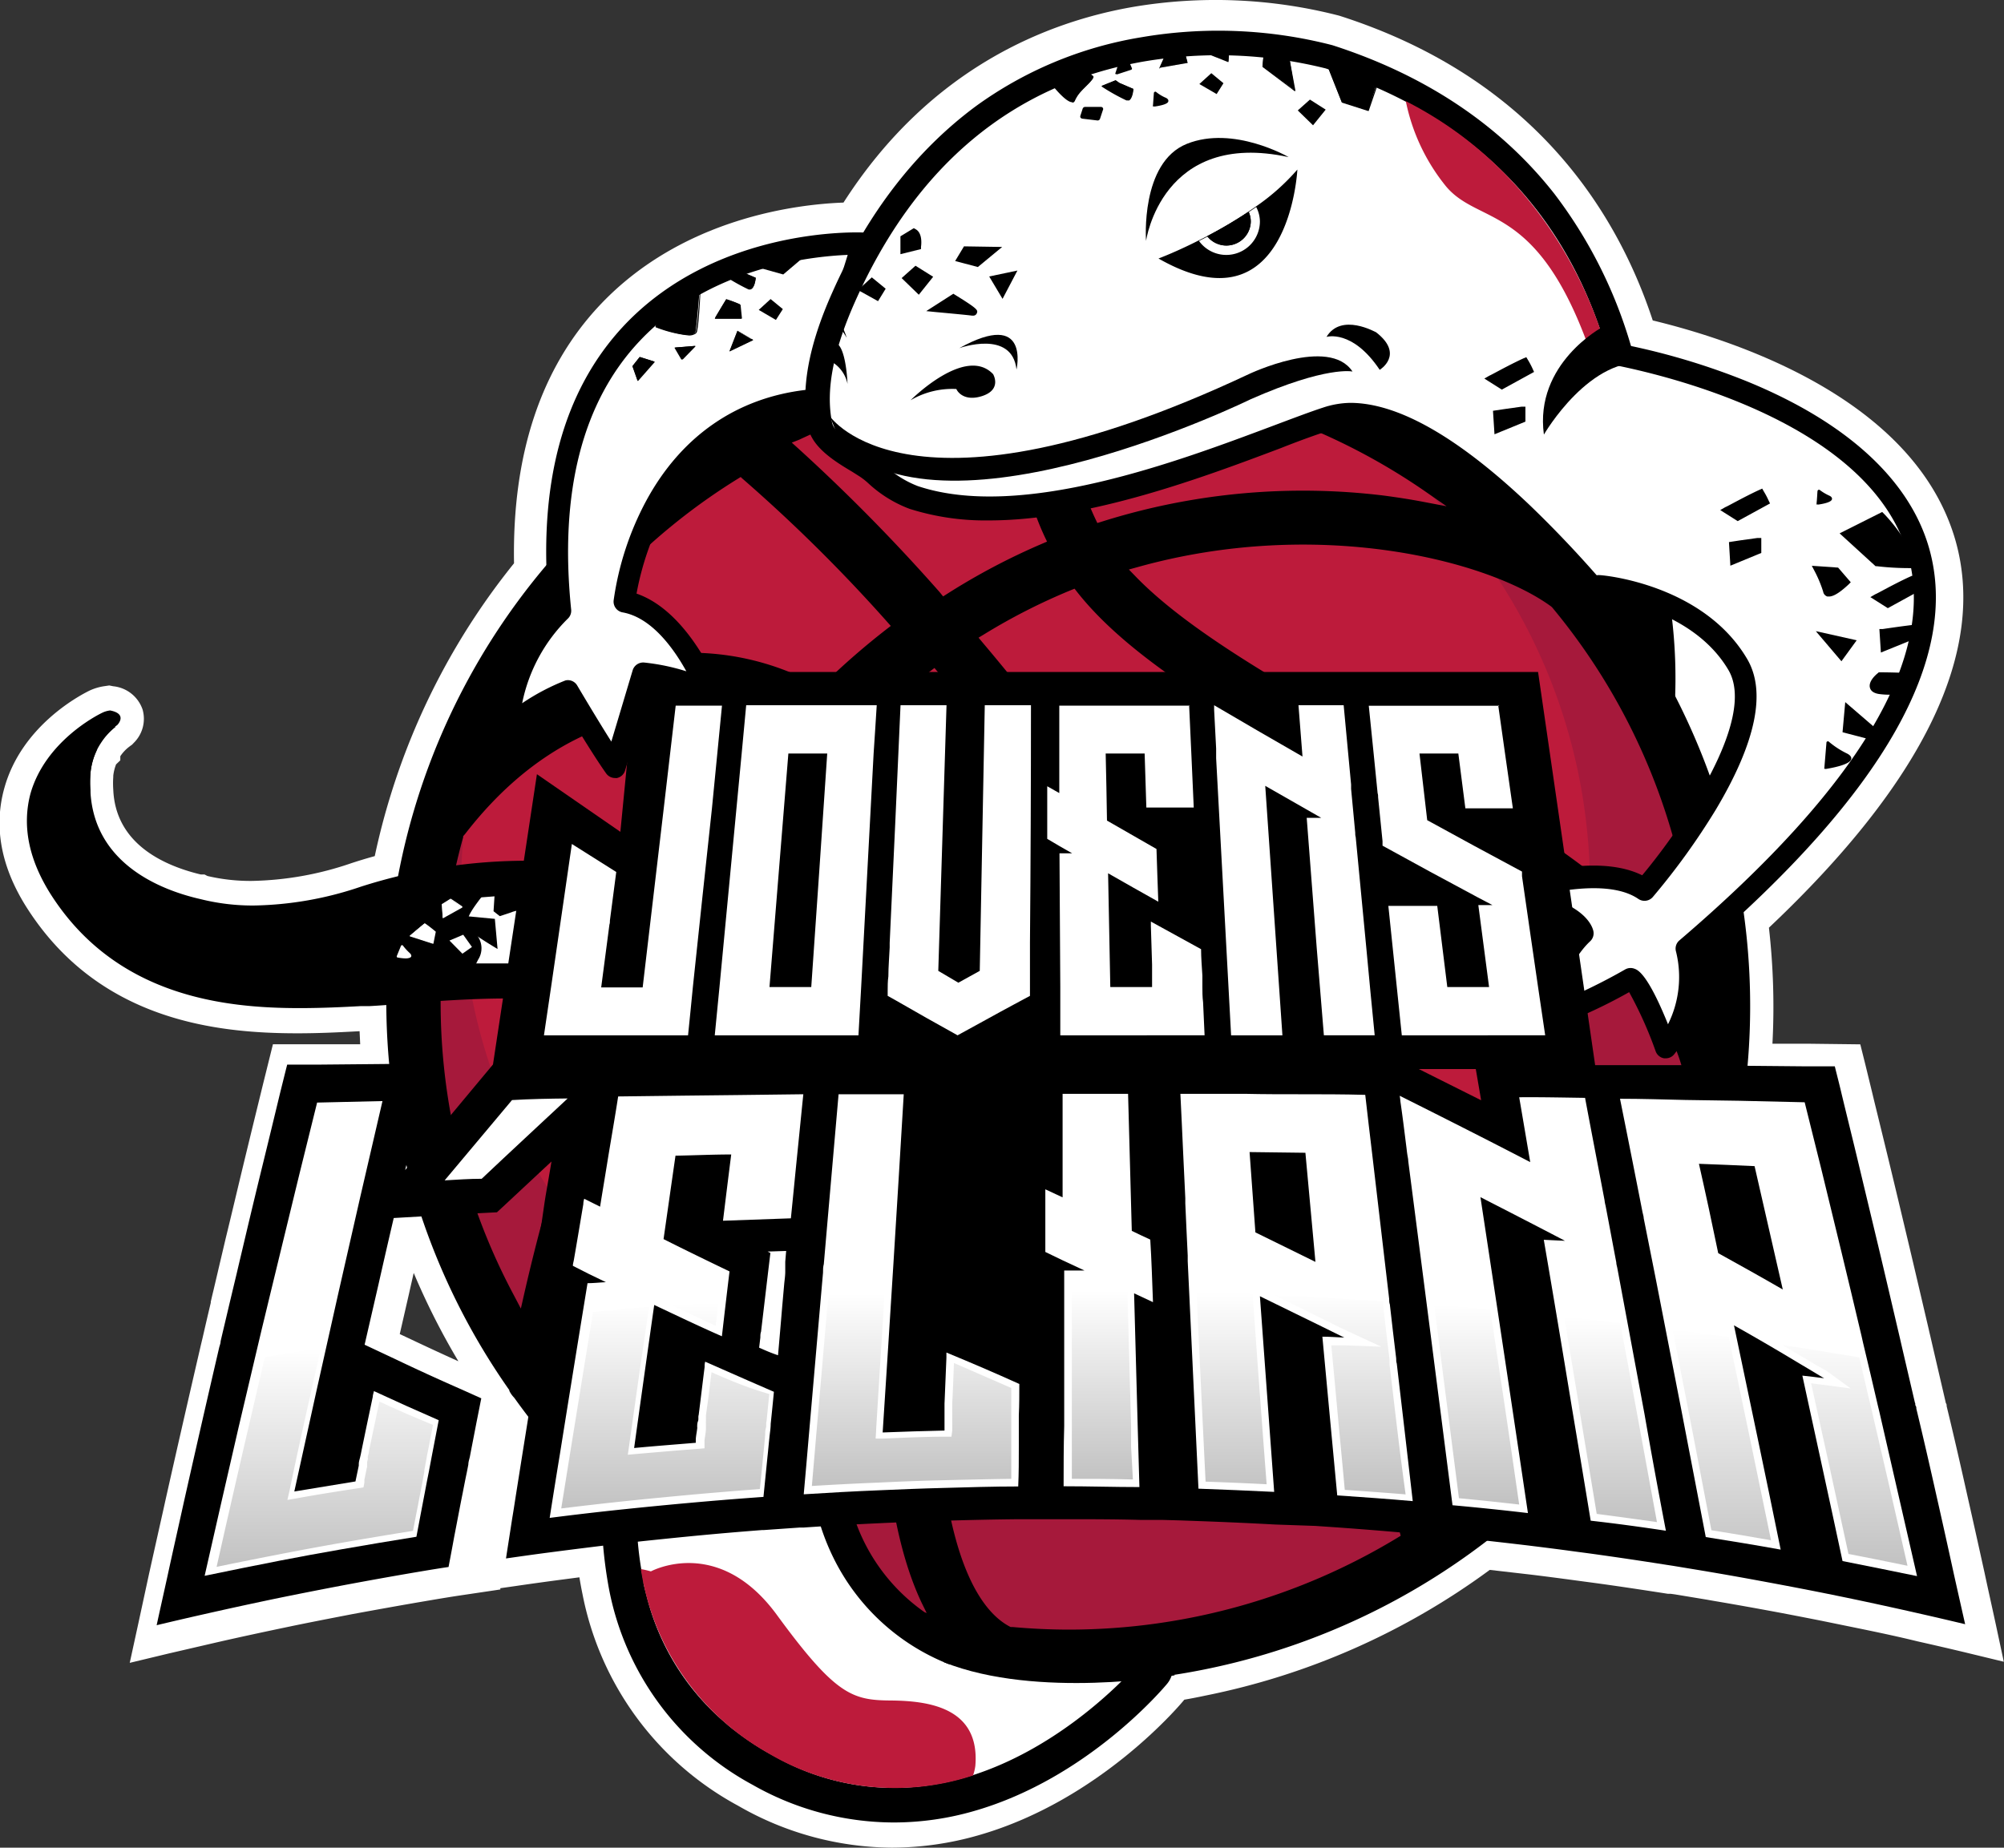 <svg xmlns="http://www.w3.org/2000/svg" xmlns:xlink="http://www.w3.org/1999/xlink" viewBox="0 0 199.57 184.05"><rect x="0" y="0" width="199.57" height="184.05" fill="#333333" stroke="none"/><defs><style>.cls-1,.cls-5{fill:#fff;}.cls-2{fill:#bd1b3b;}.cls-3{fill:#a6193b;}.cls-4,.cls-5{fill-rule:evenodd;}.cls-6{fill:url(#Degradado_sin_nombre_2);}.cls-7{fill:url(#Degradado_sin_nombre_2-2);}.cls-8{fill:url(#Degradado_sin_nombre_2-3);}.cls-9{fill:url(#Degradado_sin_nombre_2-4);}.cls-10{fill:url(#Degradado_sin_nombre_2-5);}.cls-11{fill:url(#Degradado_sin_nombre_2-6);}.cls-12{fill:url(#Degradado_sin_nombre_2-7);}.cls-13{fill:url(#Degradado_sin_nombre_2-8);}</style><linearGradient id="Degradado_sin_nombre_2" x1="32.1" y1="134.26" x2="32.1" y2="156.04" gradientUnits="userSpaceOnUse"><stop offset="0" stop-color="#fff"/><stop offset="1" stop-color="#c2c2c2"/></linearGradient><linearGradient id="Degradado_sin_nombre_2-2" x1="65.96" y1="129.72" x2="65.96" y2="150.38" xlink:href="#Degradado_sin_nombre_2"/><linearGradient id="Degradado_sin_nombre_2-3" x1="90.79" y1="128.83" x2="90.79" y2="148.08" xlink:href="#Degradado_sin_nombre_2"/><linearGradient id="Degradado_sin_nombre_2-4" x1="109.69" y1="128.51" x2="109.69" y2="147.4" xlink:href="#Degradado_sin_nombre_2"/><linearGradient id="Degradado_sin_nombre_2-5" x1="129.51" y1="128.7" x2="129.51" y2="148.75" xlink:href="#Degradado_sin_nombre_2"/><linearGradient id="Degradado_sin_nombre_2-6" x1="147.07" y1="129.97" x2="147.07" y2="149.87" xlink:href="#Degradado_sin_nombre_2"/><linearGradient id="Degradado_sin_nombre_2-7" x1="160.39" y1="131.16" x2="160.39" y2="151.62" xlink:href="#Degradado_sin_nombre_2"/><linearGradient id="Degradado_sin_nombre_2-8" x1="178.27" y1="132.43" x2="178.27" y2="156.04" xlink:href="#Degradado_sin_nombre_2"/></defs><title>Recurso 8LOGO4</title><g id="Capa_2" data-name="Capa 2"><g id="Capa_1-2" data-name="Capa 1"><path class="cls-1" d="M198.72,161.65c-.36-1.66-.73-3.31-1.09-5q-.88-4-1.77-7.94c-.65-2.91-1.31-5.8-2-8.63,0-.11,0-.22-.08-.31l-.07-.31-1-4.3-.49-2.12c-.05-.21-.1-.41-.15-.65-.67-2.86-1.33-5.7-2-8.52s-1.33-5.59-2-8.36c-.47-1.93-.94-3.86-1.41-5.77l-.24-1-.66-2.71-.5-2-5-.06-3.75,0a69.78,69.78,0,0,0-.35-11.56c15.47-14.61,21.71-27.6,18.57-38.6-4-13.89-21.41-19.78-30.14-21.89-3.52-10.71-11.8-24.16-31.23-30.36l0,0A49.26,49.26,0,0,0,112.89.68c-8.47,1.46-20.24,6-28.89,19.5-4.48.16-16,1.47-24.23,10.18C53.85,36.63,51,45.29,51.19,56.11A69.36,69.36,0,0,0,38.88,79.28c-.6,1.94-1.12,3.94-1.56,6-.8.22-1.59.46-2.35.71a32.12,32.12,0,0,1-9.89,1.76,18.7,18.7,0,0,1-4.42-.49l-.29-.15H20c-3.92-.94-8.5-3.18-8.72-8.45a9,9,0,0,1,0-1.27v-.12a4.47,4.47,0,0,1,.28-1.13l.42-.4v-.41a3.92,3.92,0,0,1,.88-.94l.12-.09.18-.13.15-.16a3.36,3.36,0,0,0,.89-3.33,3.45,3.45,0,0,0-2.92-2.32l-.4-.08-.4.06a5.26,5.26,0,0,0-1.6.47c-1.11.55-6.72,3.57-8.43,9.63-1.1,3.87-.37,7.87,2.17,11.9,7.14,11.28,18.81,12.59,27,12.59,2.18,0,4.18-.1,6.19-.21l.06,1.3-3.75,0-1,0-2,0-1.94,0-.56,2.26c-.2.82-.41,1.64-.61,2.47q-.87,3.54-1.74,7.14c-.6,2.48-1.19,5-1.8,7.49-.26,1.12-.53,2.24-.79,3.36l-.44,1.87c-.09.36-.17.72-.25,1.06l0,.1c-.28,1.17-.55,2.34-.82,3.52L20,134c-1.19,5.14-2.38,10.34-3.53,15.47l-.22,1q-.7,3.12-1.4,6.27l-1.08,5-.85,3.9,3.87-.93,4.75-1.1c2.4-.55,4.88-1.08,7.37-1.6,1.87-.39,3.89-.78,6.16-1.22,2.49-.46,5-.91,7.41-1.32,1.06-.18,2.12-.36,3.18-.52l4.17-.62-.21-4.14c.28-1.47.13-3.09.42-4.56l.14-5.28L47.9,158.48l3.36-.48c1.71-.25,3.1-.44,4.38-.61l2.06-.27c.09.55.19,1.1.3,1.63a30.59,30.59,0,0,0,15.5,21.12,31,31,0,0,0,15.33,4.18,31.42,31.42,0,0,0,8.63-1.24c12.14-3.48,20.16-13.1,20.48-13.5l0,0c.7-.12,1.41-.26,2.11-.41a71.41,71.41,0,0,0,28.31-12.52l4.08.47c1.4.17,2.85.36,4.33.56l1.87.25c2.37.32,4.87.7,7.45,1.1l.27,0,.44.06,3.2.53.56.1c2.13.36,4.37.76,6.83,1.22,1.57.3,3.12.6,4.6.9l1.56.32c2.45.5,4.93,1,7.37,1.6,1.56.35,3.16.72,4.75,1.1l3.88.94ZM41.2,126.8a71.16,71.16,0,0,0,4.45,8.8q-2.37-1.07-4.69-2.17l-1.15-.54.93-4.06C40.89,128.15,41.05,127.47,41.2,126.8Z"/><ellipse class="cls-2" cx="106.44" cy="99.83" rx="64.41" ry="64.74" transform="translate(-20.32 172.13) rotate(-72.86)"/><path class="cls-3" d="M62.71,147.57A64.47,64.47,0,0,1,48.44,71.74a56.21,56.21,0,1,0,81.44-32.23,63.91,63.91,0,0,1,20.29,12.58,64.74,64.74,0,0,1-87.46,95.48Z"/><path d="M158.86,57.23l0-.06a2.51,2.51,0,0,0-.52-.61l-.06-.06A67.91,67.91,0,0,0,73.18,41l-.07,0a2.57,2.57,0,0,0-.75.42l-.07,0a67.25,67.25,0,0,0-21.57,97.05l0,.07a2.6,2.6,0,0,0,.46.66l.05.06a67.48,67.48,0,0,0,35.22,25.33c35.82,11.06,73.9-8.95,84.89-44.58a66.15,66.15,0,0,0,1.65-6.45l0-.09a19.2,19.2,0,0,0,.36-2v0A67.61,67.61,0,0,0,158.86,57.23ZM107.59,43c.57-1.93,2-3.51,4.43-4.83l.14-.08.17,0A62.91,62.91,0,0,1,142,49l2.06,1.43-2.47-.47c-1.28-.24-2.54-.43-3.74-.59a66.55,66.55,0,0,0-28.12,2.59l-.45.14-.2-.42C107.42,48.15,106.91,45.23,107.59,43Zm-28,.8a62.45,62.45,0,0,1,23.57-5.91l1-.05-.52.86a11.47,11.47,0,0,0-1.2,2.66l0,.09c-1,3.44-.5,7.48,1.59,12l.24.5-.51.22a65.81,65.81,0,0,0-9.46,5l-.38.24L93.59,59A181.79,181.79,0,0,0,79.46,44.64l-.61-.55Zm-5.8,3.75A157.61,157.61,0,0,1,88.71,62.35a73.23,73.23,0,0,0-7,6.09,26.27,26.27,0,0,0-15-3.34,31,31,0,0,0-14.38,4.55A61.43,61.43,0,0,1,73.79,47.5ZM51.87,130.35l-.67-1.28a61.81,61.81,0,0,1-5.08-45.66l0-.11.08-.09a.81.81,0,0,1,.09-.1C53.57,73.67,61.63,71.32,67.12,71a21.48,21.48,0,0,1,10.32,1.82l.64.3-.46.54C66,87.1,57.49,105.71,52.19,128.94Zm39.31,30.07c-1-.27-2.09-.56-3.11-.87A62.26,62.26,0,0,1,56.2,137l-.15-.19.05-.23C61,111.22,69.63,91.27,81.63,77.27l.44-.51.4.53c4.9,6.51,7.76,16.39,5.85,43.48-1.3,18.49-.17,31.21,3.47,38.9l.49,1Zm48-7.25a63.17,63.17,0,0,1-32.7,9.16c-1.88,0-3.77-.09-5.65-.26h-.1l-.09,0c-3.53-1.78-9.13-9.45-6.91-40.85,1.53-21.77.79-37.39-7.65-48l-.31-.38.35-.34a67.73,67.73,0,0,1,6.53-5.65l.41-.31.33.39c10.3,12.26,35.41,45.16,46,85.67l.1.38ZM168,110.87v.07a60.56,60.56,0,0,1-1.81,7.56,61.5,61.5,0,0,1-21.36,30.75l-.63.49L144,149c-10.22-37.13-30.74-66.73-46.15-85l-.4-.48.53-.32a60.31,60.31,0,0,1,8.66-4.41l.37-.15.25.32c5.39,6.85,15.72,12.71,26.65,18.9,3.67,2.08,7.47,4.24,10.92,6.36C161.51,94.42,168.44,102.41,168,110.87Zm-.22-15.07c-5.29-6.62-13.54-12.13-20.14-16.19-3.52-2.17-7.35-4.34-11.05-6.43l0,0c-9-5.11-18.34-10.4-23.54-15.8l-.63-.65.87-.24c17.88-5,34.84-.72,41.18,3.92l.1.09a62.26,62.26,0,0,1,14.2,35l.14,1.74Z"/><path class="cls-1" d="M114.28,166.12s-7.28,8.8-18,11.87l-.86.24-.88.2c-.14,0-.29.07-.44.09l-.44.09c-.3.06-.6.11-.91.15a3.47,3.47,0,0,1-.45.06c-.15,0-.3,0-.46.06h0c-.61.07-1.24.12-1.87.14l-.47,0H88.22l-.36,0c-.38,0-.75,0-1.14-.08l-.78-.09-.39-.05-.39-.06-.78-.13-.41-.09-.8-.18-.81-.21L82,178l-.46-.15-.35-.11-.41-.14-.41-.15c-.41-.15-.82-.31-1.24-.49l-.83-.38-.41-.2-.42-.2L77,176c-.28-.14-.56-.3-.84-.46A25.75,25.75,0,0,1,63.1,157.72C60.63,146,65,132.55,69.5,124.51,76.69,111.68,75.7,108,75.7,108c-.1-.23-.2-.46-.31-.69l-.15-.28a2.44,2.44,0,0,0-.14-.28L75,106.5l0-.06-.17-.28c0-.08-.09-.15-.14-.23l-.07-.12-.26-.39a.56.56,0,0,0,0-.08l0,0c-.09-.14-.19-.27-.29-.4s0,0,0-.07l-.14-.18-.24-.31-.15-.17v0l-.36-.4a.57.57,0,0,0-.11-.11,5.77,5.77,0,0,0-.42-.44l-.31-.3-.32-.29c-.22-.2-.44-.38-.67-.56s-.45-.35-.69-.52l-.62-.41-.22-.15-.25-.15L69,100.6c-.12-.08-.25-.15-.38-.22l-.39-.2-.53-.27L67,99.6l-.4-.17-.43-.17h0c-.27-.11-.56-.21-.84-.31l-.86-.29-.31-.1-.26-.08h-.07l-.5-.15h0c-.1,0-.21-.06-.31-.09l-.61-.15-.08,0-.12,0-.75-.17h0l-.09,0h-.07l-.39-.08-.29-.06-.36-.06-.63-.11-.21,0-.77-.12H58.5l-.86-.1c-.32,0-.63-.08-1-.1l-.95-.09L54.8,97l-.63,0-.79,0H52.9l-.47,0h-3l-.86,0h-.36L46.43,97c-.41,0-.82,0-1.22.06h-.3l-.23,0h-.23l-2.25.15-.47,0h-.1l-.72.06-.29,0H40.5l-1.17.1a2.43,2.43,0,0,0-.38,0h0l-.71,0-.34,0-.65,0h0l-.6,0-.38,0-.79,0-.81,0h-.41l-1.72.07h-.32l-.57,0h0l-1.76,0h0c-.43,0-.86,0-1.29,0s-.88,0-1.32,0h-.05l-.68,0-1-.08-1-.1h0l-.11,0-.69-.08-.17,0-.67-.1h-.09q-.63-.1-1.26-.24l-.29-.06-.54-.12-.35-.08h0l-.9-.24c-.47-.14-.95-.29-1.42-.45l-.26-.1-.42-.15h0c-.37-.14-.74-.29-1.11-.46h0c-.24-.11-.49-.22-.72-.34l-.73-.37h0l-.25-.13-.24-.14-.57-.33h0c-.24-.14-.47-.29-.69-.44l-.68-.48h0l-.5-.38-.49-.4h0l-.65-.57-.62-.6c-.39-.39-.77-.81-1.13-1.24l-.18-.22a2.11,2.11,0,0,1-.19-.23l-.28-.36-.28-.38q-.12-.15-.24-.33l-.11-.16L7.37,88l-.27-.41a13.11,13.11,0,0,1-1.33-2.69c-.09-.24-.16-.48-.23-.71a9.09,9.09,0,0,1-.33-2.34c0-.1,0-.19,0-.29a1.48,1.48,0,0,1,0-.21,1.94,1.94,0,0,1,0-.24c0-.12,0-.24,0-.35l.06-.36a2.61,2.61,0,0,1,.06-.27c0-.1,0-.2.07-.3l0-.17c0-.11.07-.21.1-.32l.08-.21h0c0-.11.08-.22.13-.33a1.39,1.39,0,0,1,.06-.13c.06-.13.12-.27.18-.39L6.23,78l.06-.1c.1-.18.21-.35.32-.53l.08-.12.25-.35c.13-.18.27-.35.41-.51s.13-.15.2-.23L7.74,76h0c.07-.08.14-.14.21-.21a1.89,1.89,0,0,1,.2-.2A13.6,13.6,0,0,1,10,74l0,0h0a6.21,6.21,0,0,0-.35.6h0l-.15.17a5.67,5.67,0,0,0-.52.76,5.64,5.64,0,0,0-.42.81,6.86,6.86,0,0,0-.32.86c0,.14-.07.27-.1.41s-.06.28-.09.43,0,0,0,0l0,.2c0,.09,0,.16,0,.24l0,.24H8v.15a1.27,1.27,0,0,0,0,.2,1.93,1.93,0,0,1,0,.24H8v.52c0,.1,0,.2,0,.3a1.55,1.55,0,0,0,0,.31c0,.1,0,.21,0,.31s.06.41.1.62l0,.11c0,.17.08.36.13.54s0,.21.09.31v0l.12.36.13.37.12.31,0,.08.15.33c0,.09.08.18.12.27s.18.36.28.54l.13.24,0,0c.11.21.24.42.37.62l.38.54c.18.25.36.49.56.72,0,0,0,0,0,0l.3.34.3.33h0c.11.12.22.23.34.34l.51.48a0,0,0,0,1,0,0l.32.27.35.28,0,0,.23.17.32.23.33.23.34.23c.23.14.47.29.71.42l.37.2.38.2.39.19.8.35h0l.79.31h0l.43.15.45.14.46.13a3.9,3.9,0,0,0,.46.12l.56.14h.05l.35.07.4.08h0l.6.1.49.07.36,0,.32,0c.3,0,.61.06.92.07s.37,0,.55,0h.06l1.07,0h0a31.34,31.34,0,0,0,5.36-.48c.48-.08,1-.17,1.45-.28l.61-.13.14,0,.15,0h0l.8-.2.19,0,.84-.22.94-.28,1-.3,1-.3.72-.21h0l.48-.13c.4-.11.8-.22,1.21-.31l1.23-.29.58-.12.65-.14h0c.66-.13,1.33-.24,2-.34a53.29,53.29,0,0,1,8.07-.62c22,0,43,13.59,32.84,38.37-12.66,30.84,9.28,38.25,9.28,38.25l6,.43h0l9.22.66,1.76.07Z"/><path d="M116.57,165.1a2.5,2.5,0,0,0-2.19-1.48l-4-.17h-.31l-5.15-.37-9.66-.69a18.65,18.65,0,0,1-9.45-9.32c-3-6.58-2.31-15.17,1.94-25.51,5.25-12.81,2.2-21.7-1.29-26.91a31.75,31.75,0,0,0-14.39-11.2,50.94,50.94,0,0,0-19.48-3.71,54.14,54.14,0,0,0-16.67,2.59A34.62,34.62,0,0,1,25.27,90.2,21.36,21.36,0,0,1,20,89.57h0C16.23,88.72,9.32,86.15,9,78.73a12.14,12.14,0,0,1,0-1.59,6.67,6.67,0,0,1,.69-2.51l-.15.17a5.67,5.67,0,0,0-.52.76,5.64,5.64,0,0,0-.42.81,8.89,8.89,0,0,0-.32.86c0,.14-.07.27-.1.41s-.06.28-.09.43,0,0,0,0l0,.2c0,.09,0,.16,0,.24l0,.24H8v.15c0,.06,0,.13,0,.2a1.93,1.93,0,0,1,0,.24H8v.52c0,.1,0,.2,0,.3a3,3,0,0,0,0,.31l0,.31c0,.2.06.41.1.62l0,.11.12.51c0,.11.06.23.1.34v0l.12.36.13.37.12.31,0,.08.15.33.12.27c.09.18.18.36.28.54L9.5,85l0,.05.34.57.38.54c.18.25.37.49.56.72,0,0,0,0,0,0l.3.34.3.33h0c.11.12.22.23.34.34l.51.48a0,0,0,0,1,0,0l.32.27.35.28,0,0,.23.17.32.23.33.23.34.23c.23.14.47.29.71.42l.37.2.38.2.39.19.8.35h0l.79.31h0l.43.15.45.14.46.13c.15,0,.31.08.46.12l.56.14h.05l.35.07.4.08h0l.6.1.49.07.36,0,.32,0c.3,0,.61.06.92.07l.55,0h.06l1.07,0h0a31.34,31.34,0,0,0,5.36-.48c.48-.08,1-.17,1.45-.28l.61-.13.14,0,.13,0h0l.8-.2.19,0,.84-.22.94-.28,1-.3,1-.3.72-.21h0l.48-.13c.4-.11.8-.22,1.21-.31l1.23-.29.58-.12.65-.14h0c.66-.13,1.33-.24,2-.34a53.29,53.29,0,0,1,8.07-.62c22,0,43,13.59,32.84,38.37-12.66,30.84,9.28,38.25,9.28,38.25l6,.43h0l9.22.66,1.76.07,2.57.11s-7.28,8.8-18,11.87c-.29.09-.57.17-.86.24l-.88.2c-.14,0-.29.07-.44.09l-.44.09c-.3.06-.6.11-.91.15a3.47,3.47,0,0,1-.45.06c-.15,0-.3,0-.46.06h0c-.61.07-1.24.12-1.87.14l-.47,0H88.22l-.36,0c-.38,0-.76,0-1.14-.08l-.78-.09-.39-.05-.39-.06-.78-.13-.41-.09c-.27,0-.54-.11-.8-.18l-.81-.21L82,178l-.46-.15-.35-.11-.41-.14-.41-.15c-.41-.15-.82-.31-1.24-.49-.27-.12-.55-.24-.83-.38a3.86,3.86,0,0,1-.41-.2l-.42-.2L77,176c-.28-.14-.56-.3-.84-.46A25.75,25.75,0,0,1,63.1,157.72C60.63,146,65,132.55,69.5,124.51,76.69,111.68,75.7,108,75.7,108c-.1-.23-.2-.46-.31-.69l-.15-.28a2.44,2.44,0,0,0-.14-.28L75,106.5l0-.06-.17-.28c0-.08-.09-.15-.14-.23l-.07-.12-.26-.39a.56.56,0,0,0,0-.08l0,0c-.09-.14-.19-.27-.29-.4s0,0,0-.07l-.14-.18-.24-.31-.15-.17v0l-.36-.4a.57.57,0,0,0-.11-.11,5.77,5.77,0,0,0-.42-.44l-.31-.3-.32-.29c-.22-.2-.44-.38-.67-.56s-.45-.35-.69-.52l-.62-.41-.22-.15-.25-.15L69,100.6c-.12-.08-.25-.15-.38-.22l-.39-.2-.53-.27L67,99.6l-.4-.17-.43-.17h0c-.27-.11-.56-.21-.84-.31l-.86-.29-.31-.1-.26-.08h-.07l-.5-.15h0c-.1,0-.21-.06-.31-.09l-.61-.15-.08,0-.12,0-.75-.17h0l-.09,0h-.07l-.39-.08-.29-.06-.36-.06-.63-.11-.21,0-.77-.12H58.5l-.86-.1c-.32,0-.63-.08-1-.1l-.95-.09L54.8,97l-.63,0-.79,0H52.9l-.47,0h-3l-.86,0h-.36L46.43,97c-.41,0-.82,0-1.22.06h-.3l-.23,0h-.23c-.94,0-1.84.12-2.69.18h-.13l-.72.06-.29,0H40.5l-1.17.1a2.43,2.43,0,0,0-.38,0h0l-.71,0-.34,0-.65,0h0l-.6,0-.38,0-.79,0-.81,0h-.41l-1.72.07H32.2l-.55,0h0l-1.76,0h0c-.43,0-.86,0-1.29,0s-.88,0-1.32,0h-.05l-.68,0-1-.08-1-.1h0l-.11,0-.69-.08-.17,0-.67-.1h-.09q-.63-.1-1.26-.24l-.29-.06-.54-.12-.35-.08h0l-.43-.12-.47-.12-.42-.13-.5-.16-.23-.08-.27-.08-.26-.1-.42-.15h0c-.37-.14-.74-.3-1.11-.46h0c-.24-.11-.49-.22-.72-.34l-.73-.37h0l-.25-.13-.24-.14-.57-.33h0c-.24-.14-.47-.29-.69-.44l-.68-.48h0l-.5-.38-.49-.4h0l-.65-.57-.62-.6c-.39-.39-.77-.81-1.13-1.24l-.18-.22a2.11,2.11,0,0,1-.19-.23l-.28-.36-.28-.38q-.12-.15-.24-.33l-.11-.16L7.37,88l-.27-.41a13.11,13.11,0,0,1-1.33-2.69c-.09-.24-.16-.48-.23-.71a9.09,9.09,0,0,1-.33-2.34c0-.1,0-.19,0-.29a1.48,1.48,0,0,1,0-.21,1.94,1.94,0,0,1,0-.24c0-.12,0-.24,0-.35l.06-.36a2.61,2.61,0,0,1,.06-.27c0-.1,0-.2.07-.3l0-.17c0-.11.07-.21.1-.32l.08-.21h0c0-.11.08-.22.13-.33a1.39,1.39,0,0,1,.06-.13c.06-.13.12-.27.18-.39L6.23,78l.06-.1c.1-.18.21-.35.32-.53l.08-.12.25-.35c.13-.18.27-.35.41-.51s.13-.15.2-.23L7.74,76h0c.07-.08.14-.14.21-.21a1.89,1.89,0,0,1,.2-.2A13.6,13.6,0,0,1,10,74l0,0,0,0h0a6.56,6.56,0,0,1,1.48-1.63l.21-.16s1.07-1.09-.72-1.44a2.43,2.43,0,0,0-.81.24c-.58.28-5.67,2.9-7.13,8.06C2.2,82.23,2.84,85.55,5,89c6.48,10.24,17.28,11.42,24.84,11.42,2.2,0,4.27-.1,6.1-.2l.86,0c1-.05,2.08-.14,3.38-.24,2.92-.23,6.55-.52,10.4-.52,12.39,0,19.82,3,22.68,9.24,0,.88-.46,4.93-5.93,14.68a62.2,62.2,0,0,0-6.07,15.88,44.4,44.4,0,0,0-.6,19.08,28.17,28.17,0,0,0,14.29,19.45A28.48,28.48,0,0,0,89,181.54,28.81,28.81,0,0,0,97,180.4c11.34-3.25,18.92-12.3,19.24-12.69A2.48,2.48,0,0,0,116.57,165.1Z"/><path d="M115.22,165.91a1,1,0,0,0-.56-.63l-4.26-1.83-1.4-.6a1,1,0,0,0-.49-.07l-3.57.29-10.1.84a20.08,20.08,0,0,1-10.07-9.47c-3.52-7.09-3-16.34,1.59-27.48,6-14.71.94-24-4.4-29.3C77,92.82,69.67,89.4,61.2,88a53.33,53.33,0,0,0-24.83,1.82,34.46,34.46,0,0,1-12.46,1.91h0a20.87,20.87,0,0,1-5.29-.94h0a14.15,14.15,0,0,1-8.36-6.5A9.48,9.48,0,0,1,9,78.73a12.14,12.14,0,0,1,0-1.59,6.67,6.67,0,0,1,.69-2.51h0a6.21,6.21,0,0,1,.35-.6h0a6.56,6.56,0,0,1,1.48-1.63,1,1,0,0,0-.69.07c-.52.25-5,2.57-6.3,7.06-.76,2.7-.18,5.58,1.71,8.56,7.41,11.71,21.31,11,29.61,10.53l.86,0c.94,0,2-.14,3.34-.24,10.27-.82,29.38-2.33,34.68,9.88,0,.5.21,4.54-6.13,15.86-4.55,8.14-9,21.88-6.49,33.82a26.63,26.63,0,0,0,13.55,18.42,29.32,29.32,0,0,0,4.57,2.12,26,26,0,0,0,16.33.47c10.88-3.12,18.16-11.81,18.47-12.18A.86.86,0,0,0,115.22,165.91Zm-14.49-.63,7.77-.64,3.21,1.37,1,.42c-2.07,2.2-7.93,7.83-15.77,10.38l-1,.3c-.44.12-.88.24-1.32.34l-.5.11-.58.11-.57.1A24.11,24.11,0,0,1,77.22,175l-.68-.37a28.21,28.21,0,0,1-3.44-2.3c-.19-.14-.37-.29-.54-.43l-.68-.59a24.28,24.28,0,0,1-7.46-12.23c-.12-.46-.23-.9-.33-1.34l0-.2a.43.43,0,0,0,0,0c-.05-.23-.09-.46-.13-.68C61.83,145.55,66,132.68,70.37,125c7.15-12.78,6.39-16.78,6.27-17.19l0-.13c-1.89-4.42-5.53-7.62-10.85-9.54a33.21,33.21,0,0,0-6-1.51l-.34-.06c-1-.15-2-.26-2.94-.35h0c-1.63-.15-3.26-.22-4.86-.25h-.73c-1.18,0-2.33,0-3.45,0-2.82.1-5.43.31-7.57.47-1.27.1-2.37.19-3.28.24l-.86,0c-8.36.44-21,1.11-27.77-9.59-1.6-2.54-2.1-4.93-1.49-7.12A7.77,7.77,0,0,1,7,78.56a11.31,11.31,0,0,0,1.44,6.52c3.36,6.21,12.87,11.63,28.59,6.5a46.84,46.84,0,0,1,7.44-1.77,5.62,5.62,0,0,1,.57-.09c.94-.14,1.9-.25,2.85-.33l1.31-.1a50.88,50.88,0,0,1,5.38-.06c1,0,1.91.1,2.86.19l1.23.13c8.71,1,16.7,4.29,21.87,9.36,7.07,7,8.44,16.4,4,27.33-4.78,11.65-5.29,21.39-1.51,29a21.66,21.66,0,0,0,11.4,10.51,1.21,1.21,0,0,0,.42.05l5.87-.49Z"/><path class="cls-2" d="M96.9,176.86a24.77,24.77,0,0,1-20.5-2.28A25.34,25.34,0,0,1,63.82,156.3a8.41,8.41,0,0,1,1,.23s6.71-3.65,12.55,4.34,7.51,8.49,11.32,8.52,8.92.71,8.44,6.51A4.74,4.74,0,0,1,96.9,176.86Z"/><path d="M48.31,88.91s-1.66,2-1.67,2.58a6.32,6.32,0,0,0,.84,1.65,2.09,2.09,0,0,1,.13,2.46c-.77,1.55-.68,1.29-.68,1.29l-14.39,1s-12-1.42-12.24-1.52-5.74-1.78-5.74-1.78S9.3,90.07,9,90a38.72,38.72,0,0,1-2.46-3.69L5.35,81.7l1.53-4.17S8,78.7,8,79.08s.51,4.23.51,4.23a16.7,16.7,0,0,0,2,2.83c.63.51,4.18,3,4.18,3s2.48,1.38,2.76,1.48,5.93,1,6.39,1.14,11.24,0,11.24,0l5.51-2.06Z"/><path class="cls-4" d="M65.73,95.73l-.41,1s1.64.29,1.1-.22A4.58,4.58,0,0,1,65.73,95.73Z"/><path d="M66.1,96.93a4.56,4.56,0,0,1-.8-.09.1.1,0,0,1-.08-.06.12.12,0,0,1,0-.1l.41-1a.12.12,0,0,1,.1-.07.11.11,0,0,1,.11.06,5.55,5.55,0,0,0,.68.74c.13.13.17.25.12.35S66.36,96.93,66.1,96.93Zm-.61-.3a2.9,2.9,0,0,0,.91,0l-.06-.07a8.35,8.35,0,0,1-.58-.61Z"/><path class="cls-5" d="M40,94.27l-.41,1s1.64.29,1.1-.22A4.58,4.58,0,0,1,40,94.27Z"/><path class="cls-1" d="M40.4,95.47a4.56,4.56,0,0,1-.8-.09s-.07,0-.08-.06a.12.12,0,0,1,0-.1l.41-1a.12.12,0,0,1,.1-.07.11.11,0,0,1,.11.06,5.55,5.55,0,0,0,.68.74c.13.13.17.25.12.35S40.66,95.47,40.4,95.47Zm-.61-.3a2.9,2.9,0,0,0,.91,0l-.06-.07a6.45,6.45,0,0,1-.58-.62Z"/><path class="cls-4" d="M49.77,91.26l-.62-.49.14-2.17,5.34.55-.05.75c-1.12.25-2.3.56-3.51.92C50.62,91,50.19,91.11,49.77,91.26Z"/><path class="cls-4" d="M49.55,94.53l-.27-3-3.51-.33-.44.51A48.67,48.67,0,0,0,49.55,94.53Z"/><path class="cls-4" d="M60.57,95.42l-1.91,1.83q-1.44-.24-2.85-.57L57,95.8Z"/><path class="cls-4" d="M54.15,91.94c.21,1.91-2.06,1.1-2.06,1.1l-.53-1.55A18.44,18.44,0,0,0,54.15,91.94Z"/><path class="cls-4" d="M53.76,93.72l-2,.09L50.84,96s0,.25,0,.6A26.07,26.07,0,0,0,53.76,93.72Z"/><path class="cls-4" d="M56.24,92.65l-1,1.72,2.28.67V92.61Z"/><path class="cls-4" d="M59.45,90.6,58.35,89,56.1,90,55,91.64v.17A36.42,36.42,0,0,1,59.45,90.6Z"/><polygon class="cls-4" points="62.71 92.43 61.63 90.94 60.79 92.19 62.71 92.43"/><polygon class="cls-5" points="46.04 93.44 46.63 94.28 46.07 94.72 45.18 93.81 46.04 93.44"/><path class="cls-1" d="M46.05,95l-1.29-1.31,1.37-.58L47,94.33Zm-.45-1.15.49.5.21-.16L46,93.74Z"/><path class="cls-5" d="M42.27,92c-.74.6-1.46,1.22-1.46,1.22l2.27.74.23-1.15A11.6,11.6,0,0,0,42.27,92Z"/><path class="cls-1" d="M43.08,94h0l-2.27-.73a.1.1,0,0,1,0,0,.14.14,0,0,1,0-.06s.73-.62,1.46-1.22a.09.09,0,0,1,.07,0c.35.24.7.52,1.05.81a.07.07,0,0,1,0,.06l-.23,1.15s0,0,0,0Zm-2.15-.82,2.1.68.22-1c-.33-.27-.65-.53-1-.75C41.7,92.49,41.14,93,40.93,93.15Z"/><polygon class="cls-5" points="45.99 90.34 44.09 91.41 44.02 90.11 44.87 89.58 45.99 90.34"/><path class="cls-1" d="M44.09,91.47h0a.05.05,0,0,1,0,0L44,90.12a.07.07,0,0,1,0-.06l.85-.53a0,0,0,0,1,.06,0l1.13.76a.09.09,0,0,1,0,.06.1.1,0,0,1,0,.05l-1.9,1.06Zm0-1.32.06,1.16,1.74-1-1-.69Z"/><path class="cls-1" d="M85.93,24.28S51.88,22.72,55.8,60.83a17.13,17.13,0,0,0-5.17,11.39s4.55-3,5.91-3.38c0,0,3.21,5.47,4.72,7.57,0,0,2-6.66,2.81-9.38,0,0,5.56.57,6.83,2.6,0,0-3.21-8.73-8.69-9.7,0,0,2-18.65,18.86-20.08Z"/><path d="M61.26,77.5a1.09,1.09,0,0,1-.89-.45C59.19,75.4,57,71.81,56.08,70.2a52.33,52.33,0,0,0-4.84,2.92,1.09,1.09,0,0,1-1.7-.94,18.21,18.21,0,0,1,5.12-11.77c-1.14-12.08,1.38-21.49,7.5-28,9.26-9.8,23.23-9.27,23.82-9.25a1.09,1.09,0,0,1,.84.47,1.07,1.07,0,0,1,.15.95L82.11,40.18a1.1,1.1,0,0,1-1,.76c-6.57.56-11.57,3.9-14.85,9.94a28.58,28.58,0,0,0-2.87,8.25C68.82,61,71.8,68.9,71.93,69.25a1.09,1.09,0,0,1-2,1c-.59-.94-3.11-1.66-5.14-2-.91,3.06-2.54,8.5-2.54,8.5a1.08,1.08,0,0,1-.86.76Zm-4.72-9.75a1.08,1.08,0,0,1,.94.53s1.88,3.19,3.4,5.59c.66-2.19,1.63-5.45,2.14-7.15A1.1,1.1,0,0,1,64.18,66a21.16,21.16,0,0,1,4.17.87C67,64.43,64.81,61.5,62,61a1.09,1.09,0,0,1-.89-1.19,29.65,29.65,0,0,1,3.23-9.9c3.48-6.45,9-10.26,15.88-11.07l4.2-13.45c-3.71.15-13.8,1.24-20.7,8.56C58,40,55.68,49.05,56.88,60.72a1.09,1.09,0,0,1-.36.93A16.37,16.37,0,0,0,52,70.05a22.06,22.06,0,0,1,4.31-2.27A1.09,1.09,0,0,1,56.54,67.75Z"/><path class="cls-1" d="M132.33,5.66s-33.28-10-48.33,24c-2.81,6.32-2.87,10.18-2.34,12.72.38,1.79,3.18,3.18,4.67,4.14.91.59,2.44,2.33,4.66,3.07,13,4.33,33.84-5.5,41.13-7.84,11.24-3.61,30.32,21.68,30.32,21.68S172.19,18.38,132.33,5.66Z"/><path d="M163.06,66.21l-1.59-2.1c-5.16-6.84-20.44-24-29-21.26-1.24.4-2.94,1-4.9,1.78-7.56,2.85-19.1,7.21-29.09,7.21a25,25,0,0,1-7.89-1.15,12.46,12.46,0,0,1-4.13-2.56,7.06,7.06,0,0,0-.81-.64L84.88,47c-1.68-1-4-2.41-4.4-4.42-.77-3.67,0-8.08,2.41-13.46C86.41,21.19,91.22,15,97.18,10.58a38.67,38.67,0,0,1,16.43-6.86,45.4,45.4,0,0,1,19.07.78h0c9.33,3,16.77,8,22.11,14.8a46.21,46.21,0,0,1,8.71,19.75,66.15,66.15,0,0,1,.1,24.58Zm-28.6-26.08c4.76,0,10.75,3.41,17.87,10.18a113.44,113.44,0,0,1,9.36,10.17,66.33,66.33,0,0,0-.56-21C157.83,22.92,148,11.94,132,6.81a44.32,44.32,0,0,0-18.06-.69c-13.07,2.28-22.76,10.34-28.82,24-2.17,4.9-2.91,8.82-2.25,12,.2,1,2.13,2.14,3.29,2.84l.85.52a13.31,13.31,0,0,1,1.06.83,10.18,10.18,0,0,0,3.33,2.11c10.29,3.44,26-2.49,35.36-6,2-.75,3.71-1.4,5-1.82A9,9,0,0,1,134.46,40.13Z"/><path d="M129.2,16.89s-.8,16.31-13.83,8.86c0,0,1.72-.64,4-1.8a43.44,43.44,0,0,0,5.7-3.38A21.73,21.73,0,0,0,129.2,16.89Z"/><path d="M82.64,41.46s7.9,11.71,41.72-4.19c0,0,8-3.81,10.33-.26,0,0-2.54-.59-10.12,2.75,0,0-30,14.71-40.79,4.54Z"/><path d="M132.1,33.56s2.57-.8,5.3,3.28c0,0,2.5-1.52-.36-3.74C137,33.1,133.58,31.12,132.1,33.56Z"/><path d="M90.68,39.87s5.46-5.51,8.22-2.6c0,0,.93,1.56-1.15,2.2-1.63.5-2.35-.34-2.51-.72A8.18,8.18,0,0,0,90.68,39.87Z"/><path d="M84.4,38.24s-.2-5.92-2.19-3.53c0,0-.92,1.53-.45,2.15s1.09-.36,1.27-.69A3.32,3.32,0,0,1,84.4,38.24Z"/><path d="M114.13,24s1.55-11.1,14.2-8.35c0,0-5.49-3.19-10.14-1.32S114.13,24,114.13,24Z"/><path class="cls-1" d="M125.47,22.07A3.35,3.35,0,0,1,119.4,24a43.44,43.44,0,0,0,5.7-3.38A3.17,3.17,0,0,1,125.47,22.07Z"/><path d="M95.53,34.68s5.25-1.9,5.7,2.13C101.23,36.81,102.62,30.75,95.53,34.68Z"/><path d="M82.72,31.7a7.35,7.35,0,0,1,1.6,1.95,7.16,7.16,0,0,0-1.69-2.88Z"/><path class="cls-2" d="M140,10.08a19.61,19.61,0,0,0,4,8.48c3.28,3.92,9,1.59,14.2,16l1.91.85S156.54,18.45,140,10.08Z"/><path class="cls-4" d="M91,23.15c.53.28.36,1.37.36,1.37L90,24.86V23.74Z"/><path d="M89.67,25.32V23.54L91,22.73l.18.1c.73.39.56,1.61.54,1.75l0,.23ZM90.39,24v.45l.67-.17a1.48,1.48,0,0,0-.08-.62Z"/><polygon class="cls-4" points="98.79 24.95 96.18 24.91 95.68 25.75 97.29 26.2 98.79 24.95"/><path d="M97.38,26.6,95.12,26,96,24.54l3.8.06Zm-1.15-1.07,1,.27.6-.5-1.42,0Z"/><polygon class="cls-4" points="79.39 25.66 76.78 25.62 76.28 26.49 77.89 26.94 79.39 25.66"/><path d="M78,27.34l-2.25-.63.85-1.46,3.78.07Zm-1.15-1.08,1,.28.61-.53L77,26Z"/><polygon class="cls-4" points="91.2 26.92 92.39 27.66 91.46 28.82 90.32 27.71 91.2 26.92"/><path d="M91.5,29.36,89.79,27.7l1.38-1.23,1.76,1.1Zm-.65-1.64.58.56.42-.53-.61-.38Z"/><polygon class="cls-4" points="130.48 10.22 131.66 10.97 130.74 12.12 129.6 11.01 130.48 10.22"/><path d="M130.76,12.48,129.24,11l1.21-1.08,1.57,1ZM130,11l.76.74.59-.73-.8-.5Z"/><polygon class="cls-4" points="100.64 27.47 99.08 27.8 99.82 29.03 100.64 27.47"/><path d="M99.84,29.77l-1.33-2.23,2.81-.59Zm-.18-1.72.14.23L100,28Z"/><path class="cls-4" d="M94.89,29.68s2.36,1.46,2,1.39-3.57-.36-3.57-.36Z"/><path d="M96.86,31.44h-.08c-.31-.05-2.45-.25-3.54-.35l-1-.1,2.7-1.73.19.12c2.3,1.42,2.26,1.52,2.15,1.82A.39.39,0,0,1,96.86,31.44Zm-2.5-1,1.26.12-.73-.46Z"/><polygon class="cls-4" points="86.87 28.1 87.76 28.82 87.32 29.5 86.09 28.81 86.87 28.1"/><path d="M87.44,30l-2-1.11,1.38-1.26,1.38,1.13Zm-.73-1.25.49.28.08-.12-.39-.32Z"/><polygon class="cls-4" points="120.63 7.64 121.52 8.36 121.08 9.05 119.85 8.35 120.63 7.64"/><path d="M121.16,9.37l-1.72-1,1.19-1.08,1.21,1Zm-.9-1.07.74.42.2-.31L120.64,8Z"/><path class="cls-4" d="M105.5,8.1c-.26.36-.45.6-.45.6s1.68,2.05,2,1.23,2.18-2.1,1.8-2.37L108,7C107.14,7.36,106.32,7.71,105.5,8.1Z"/><path d="M106.76,10.18c-.56,0-1.63-1.29-1.76-1.44a0,0,0,0,1,0-.07s.2-.25.46-.61h0c.83-.4,1.66-.75,2.46-1.06h0l.45.27.4.25a.17.17,0,0,1,.07.13c0,.21-.28.51-.78,1A4.4,4.4,0,0,0,107.06,10a.33.33,0,0,1-.24.23ZM105.13,8.7c.36.44,1.28,1.43,1.67,1.36.07,0,.11-.06.14-.15a4.78,4.78,0,0,1,1.11-1.36c.37-.36.76-.74.74-.9a.05.05,0,0,0,0,0l-.4-.24L108,7.11c-.79.31-1.6.65-2.42,1C105.35,8.42,105.19,8.62,105.13,8.7Z"/><path class="cls-4" d="M111.65,5.83l-.47,1.43,1.41-.46-.47-1.09Z"/><path d="M111.18,7.38a.16.16,0,0,1-.09,0,.12.12,0,0,1,0-.13l.47-1.43a.11.11,0,0,1,.08-.08l.47-.12a.13.13,0,0,1,.14.07l.47,1.1a.14.14,0,0,1,0,.09.12.12,0,0,1-.07.07l-1.41.46Zm.57-1.45-.38,1.14,1.06-.34-.38-.88Z"/><path class="cls-4" d="M116.34,4.91l-.83,1.84,2.75-.48-.4-1.52Z"/><path d="M115.51,6.81a.06.06,0,0,1-.05,0,.06.06,0,0,1,0-.06l.82-1.85a.09.09,0,0,1,0,0l1.52-.16a.08.08,0,0,1,.07,0l.4,1.51a.07.07,0,0,1,0,0s0,0,0,0l-2.75.48ZM116.38,5l-.77,1.71,2.58-.45-.38-1.4Z"/><path class="cls-4" d="M111.48,8.26l1.37.59s-.09,1.25-.66,1.07a21,21,0,0,1-2.45-1.38L111.1,8Z"/><path d="M112.3,10a.28.28,0,0,1-.13,0,19.87,19.87,0,0,1-2.46-1.38.09.09,0,0,1,0-.06.07.07,0,0,1,0,0l1.35-.55a.07.07,0,0,1,.06,0l.38.27,1.37.58s0,0,0,.06-.07.85-.41,1.08A.37.37,0,0,1,112.3,10Zm-2.43-1.45a18.17,18.17,0,0,0,2.33,1.31.23.23,0,0,0,.23,0c.26-.17.34-.78.36-.94l-1.34-.57h0l-.35-.25Z"/><polygon class="cls-4" points="76.75 30.14 77.64 30.86 77.19 31.55 75.97 30.85 76.75 30.14"/><path d="M77.27,31.87l-1.71-1,1.18-1.08,1.22,1Zm-.89-1.07.74.42.2-.31-.56-.45Z"/><path class="cls-4" d="M73.87,27.1l1.38.59s-.1,1.25-.67,1.07a21,21,0,0,1-2.45-1.38l1.36-.55Z"/><path d="M74.69,28.84l-.13,0a20.48,20.48,0,0,1-2.46-1.39.07.07,0,0,1,0-.06.1.1,0,0,1,0-.05l1.36-.54a.06.06,0,0,1,.06,0l.37.27,1.37.59a.05.05,0,0,1,0,.06s-.07.84-.42,1.07A.31.31,0,0,1,74.69,28.84Zm-2.43-1.45A19,19,0,0,0,74.6,28.7a.24.24,0,0,0,.23,0c.25-.17.34-.77.36-.94l-1.34-.57h0l-.36-.25Z"/><path class="cls-4" d="M120.92,4.65l-.55.71,1.95.77.11-1.43C121.93,4.67,121.42,4.66,120.92,4.65Z"/><path d="M122.32,6.19h0l-1.94-.77s0,0,0,0a.11.11,0,0,1,0,0l.55-.7a.05.05,0,0,1,0,0h0l1.52,0,0,0a.09.09,0,0,1,0,0l-.11,1.42,0,0Zm-1.85-.86,1.79.71.11-1.28c-.46,0-.94,0-1.42,0Z"/><path class="cls-4" d="M115,9.23l-.09,1.25s1.8-.25,1.07-.64A4.63,4.63,0,0,1,115,9.23Z"/><path d="M114.91,10.6l-.09,0a.12.12,0,0,1,0-.1l.09-1.25a.16.16,0,0,1,.08-.1.13.13,0,0,1,.13,0,4.08,4.08,0,0,0,1,.6c.17.09.25.2.23.32,0,.31-.87.47-1.35.54Zm.2-1.14-.07.88a2.24,2.24,0,0,0,1-.32.46.46,0,0,0-.11-.07A6.52,6.52,0,0,1,115.11,9.46Z"/><polygon class="cls-4" points="109.58 10.9 108 10.92 107.78 11.61 109.29 11.79 109.58 10.9"/><path d="M109.29,12h0l-1.51-.18a.27.27,0,0,1-.18-.11.26.26,0,0,1,0-.21l.22-.68a.26.26,0,0,1,.23-.17l1.58,0a.23.23,0,0,1,.2.1.22.22,0,0,1,0,.22l-.29.88A.25.25,0,0,1,109.29,12Zm-1.19-.63,1,.12.13-.37h-1.07Z"/><path class="cls-4" d="M132.24,6.66l1.39,3.51,2.63.83L137,8.66A41.59,41.59,0,0,0,132.24,6.66Z"/><path d="M136.26,11.06h0l-2.63-.84s0,0,0,0l-1.39-3.51s0,0,0-.06,0,0,.06,0a41.22,41.22,0,0,1,4.8,2,.06.06,0,0,1,0,.07L136.32,11A.06.06,0,0,1,136.26,11.06Zm-2.58-.94,2.54.81L137,8.69a41.83,41.83,0,0,0-4.62-1.93Z"/><path class="cls-4" d="M125.87,5.07l-.14,1.54L128.93,9l-.57-3.47Q127.13,5.27,125.87,5.07Z"/><path d="M128.93,9.08h0l-3.2-2.41a.14.14,0,0,1,0-.06l.14-1.54a.08.08,0,0,1,0,0h0c.84.13,1.68.29,2.49.48,0,0,0,0,0,0L129,9a0,0,0,0,1,0,.06Zm-3.14-2.5,3,2.3-.53-3.28c-.78-.18-1.58-.33-2.38-.46Z"/><path d="M124.56,22.07a2.43,2.43,0,0,1-4.34,1.46,46.43,46.43,0,0,0,4.13-2.43A2.37,2.37,0,0,1,124.56,22.07Z"/><path d="M124.56,22.07a2.43,2.43,0,0,1-4.34,1.46,46.43,46.43,0,0,0,4.13-2.43A2.37,2.37,0,0,1,124.56,22.07Z"/><path class="cls-4" d="M66.27,29.68l-1,2.87s3.84,1.46,4,.46.38-3.89.38-3.89l-.65-.42A5.94,5.94,0,0,0,66.27,29.68Z"/><path d="M68.62,33.42a12.7,12.7,0,0,1-3.32-.82.06.06,0,0,1,0-.07l.95-2.87,0,0a6.09,6.09,0,0,1,2.85-1h0l.65.42a.05.05,0,0,1,0,.05S69.63,32,69.42,33a.39.39,0,0,1-.22.28A1.2,1.2,0,0,1,68.62,33.42Zm-3.23-.91c.41.15,3,1.09,3.75.7A.31.31,0,0,0,69.3,33c.19-.92.36-3.52.38-3.85l-.6-.39a6,6,0,0,0-2.76,1Z"/><path class="cls-4" d="M72.32,29.8c-.57.93-1.12,1.87-1.12,1.87l2.61,0-.14-1.37A13,13,0,0,0,72.32,29.8Z"/><path d="M73.81,31.76h0l-2.61,0a.05.05,0,0,1,0,0,.06.06,0,0,1,0-.06s.55-.95,1.12-1.87a.06.06,0,0,1,.07,0,12.26,12.26,0,0,1,1.36.53.05.05,0,0,1,0,0l.14,1.36a.09.09,0,0,1,0,0Zm-2.5-.15,2.44,0-.13-1.27c-.43-.19-.86-.36-1.27-.5C71.89,30.61,71.45,31.36,71.31,31.61Z"/><polygon class="cls-4" points="65.13 36.02 63.49 37.88 62.99 36.46 63.7 35.56 65.13 36.02"/><path d="M63.49,37.94h0a.07.07,0,0,1,0,0l-.5-1.42a.13.13,0,0,1,0-.06l.71-.89a0,0,0,0,1,.06,0l1.43.45s0,0,0,0a.07.07,0,0,1,0,.06l-1.64,1.86Zm-.43-1.47.45,1.29L65,36.05l-1.3-.42Z"/><polygon class="cls-4" points="69.21 34.46 67.9 35.75 67.24 34.62 69.21 34.46"/><path d="M67.9,35.81h0a.05.05,0,0,1-.05,0l-.66-1.13a.06.06,0,0,1,0-.06s0,0,0,0l2-.16a.06.06,0,0,1,.06,0,0,0,0,0,1,0,.06L68,35.8Zm-.56-1.14.58,1,1.13-1.12Z"/><polygon class="cls-4" points="74.99 33.87 73.44 32.97 72.67 34.96 74.99 33.87"/><path d="M72.66,35l0,0a.06.06,0,0,1,0-.06l.78-2a0,0,0,0,1,0,0,0,0,0,0,1,0,0l1.55.9a.05.05,0,0,1,0,0,.07.07,0,0,1,0,.05L72.69,35Zm.81-2-.69,1.78,2.08-1Z"/><polygon class="cls-4" points="43.9 105.8 42.85 107.55 41.23 106.13 43.9 105.8"/><path class="cls-1" d="M159.47,35S225.83,45.09,168,94.44a11.52,11.52,0,0,1-2.11,9.89s-2.4-6.5-3.46-6.87a53.86,53.86,0,0,1-9.49,4.29s2-6.31,4.72-8.85c0,0-.64-2.92-9.17-3.45,0,0,10.49-4.2,15.32-.9,0,0,13.41-15.42,9.27-22.42s-13.83-7.79-13.83-7.79"/><path d="M165.9,105.42h-.18a1.08,1.08,0,0,1-.84-.7,39.14,39.14,0,0,0-2.64-5.89,51.46,51.46,0,0,1-9,4,1.09,1.09,0,0,1-1.09-.27,1.08,1.08,0,0,1-.27-1.09c.08-.25,1.8-5.71,4.38-8.67-.67-.67-2.61-1.89-7.86-2.22a1.09,1.09,0,0,1-.33-2.1c.42-.17,10-4,15.47-1.29,3.85-4.62,11.49-15.54,8.58-20.46-3.79-6.42-12.89-7.25-13-7.26a1.09,1.09,0,0,1,.18-2.18c.42,0,10.31.93,14.68,8.33,1.94,3.27.9,8.3-3.09,15a68.92,68.92,0,0,1-6.3,8.74,1.09,1.09,0,0,1-1.44.18c-2.27-1.55-6.36-1.16-9.73-.38,4.46,1.13,5.16,3.11,5.26,3.6a1.08,1.08,0,0,1-.32,1c-1.56,1.44-2.88,4.29-3.66,6.27a58,58,0,0,0,7.14-3.46,1.08,1.08,0,0,1,.91-.08c.34.12,1.31.46,3.36,5.54a10.56,10.56,0,0,0,.8-7.23,1.07,1.07,0,0,1,.34-1.13C185.24,78.29,192.88,65.38,190,55.24c-4.26-15-30.41-19.1-30.67-19.14a1.09,1.09,0,1,1,.33-2.16A69.06,69.06,0,0,1,174,38c9.91,4.06,16.17,9.8,18.11,16.6,3.12,10.94-4.57,24.46-22.86,40.19A12.54,12.54,0,0,1,166.74,105,1.06,1.06,0,0,1,165.9,105.42Z"/><path class="cls-4" d="M181.05,48.88l-.1,1.25s1.8-.26,1.07-.64A5.32,5.32,0,0,1,181.05,48.88Z"/><path d="M181,50.25a.12.12,0,0,1-.09,0,.1.1,0,0,1,0-.09l.09-1.25a.15.15,0,0,1,.08-.11.15.15,0,0,1,.13,0,5,5,0,0,0,1,.59c.17.09.25.2.23.33-.05.31-.87.47-1.35.54Zm.2-1.14-.07.87a2.29,2.29,0,0,0,1-.31.46.46,0,0,0-.11-.07A8.08,8.08,0,0,1,181.15,49.11Z"/><path class="cls-4" d="M182,73.93l-.21,2.52s3.53-.53,2.1-1.29A9.4,9.4,0,0,1,182,73.93Z"/><path d="M181.76,76.58a.12.12,0,0,1-.08,0,.12.12,0,0,1,0-.1l.21-2.52a.11.11,0,0,1,.08-.1.13.13,0,0,1,.13,0,8.62,8.62,0,0,0,1.86,1.21c.3.16.43.34.4.53-.1.6-2.13.93-2.54,1Zm.31-2.4-.17,2.13c1-.17,2.14-.5,2.18-.78,0-.07-.09-.17-.27-.27A12.57,12.57,0,0,1,182.07,74.18Z"/><path class="cls-4" d="M182.87,56.82l.95,1.11s-1.72,1.73-1.91.9a12.34,12.34,0,0,0-.86-2.14Z"/><path d="M182.15,59.42l-.17,0a.61.61,0,0,1-.42-.49,12.44,12.44,0,0,0-.83-2l-.3-.57,2.62.18L184.31,58l-.24.24C183.6,58.67,182.76,59.42,182.15,59.42Zm-.5-2.32a11.46,11.46,0,0,1,.6,1.58,4.34,4.34,0,0,0,1.07-.77l-.63-.74Z"/><polygon class="cls-4" points="184.28 64.06 183.36 65.29 181.83 63.51 184.28 64.06"/><path d="M183.38,65.87l-2.55-3,4.07.91Zm-.56-1.76.52.6.31-.41Z"/><path d="M166.47,61.31a51.2,51.2,0,0,1,.32,8.8l-7.33-11.34s4,0,4.46.1A19,19,0,0,1,166.47,61.31Z"/><path d="M159.58,32.58s-6.79,3.61-5.83,10.71c0,0,4.66-8.06,10.49-7.1Z"/><path d="M117,166.88s-13.67,2.41-23-1.3L97.53,164s15.39.08,15.63.14S117,166.88,117,166.88Z"/><path class="cls-4" d="M151.85,36c-1.54.66-3.33,1.69-3.33,1.69l1,.66,2.73-1.49C152.16,36.6,152,36.31,151.85,36Z"/><path d="M149.56,38.81l-1.74-1.1.52-.3c.07,0,1.82-1,3.37-1.71l.29-.12.16.27a8.34,8.34,0,0,1,.47.89l.14.31Zm-.33-1.06.35.22,2.24-1.23-.12-.24C150.78,36.92,149.81,37.43,149.23,37.75Z"/><path class="cls-4" d="M151.57,40.87c-1.27.17-2.51.36-2.51.36l.1,1.5,2.43-1C151.59,41.43,151.58,41.15,151.57,40.87Z"/><path d="M148.83,43.26l-.15-2.34.33-.05s1.25-.19,2.51-.36l.39,0,0,.39c0,.3,0,.58,0,.86V42Zm.62-1.72,0,.65,1.74-.72c0-.06,0-.12,0-.19Z"/><polygon points="49.08 106.13 53.47 77.12 61.78 82.86 63.33 66.94 153.17 66.94 158.91 106.49 103.74 106.49 95.57 111.65 86.69 106.49 49.08 106.13"/><path d="M194.6,156.9q-.87-4-1.76-7.93c-.65-2.91-1.31-5.79-2-8.65,0-.1,0-.19-.07-.29s0-.2-.07-.3l-1-4.29c-.16-.7-.33-1.41-.49-2.12l-.15-.64c-.67-2.86-1.33-5.7-2-8.51s-1.34-5.59-2-8.36c-.54-2.26-1.1-4.51-1.64-6.75-.23-1-.47-1.9-.7-2.84l-3,0-6.51-.06-5.42-.06-6.52,0h-.16l-3.26,0h-1.15l-5.37,0-4.43,0,.6,3.5-6.17-3.09c-2.18-1.09-4.35-2.16-6.53-3.22.12.91.23,1.83.34,2.74l-5.7,0H124l-6.51,0H102v8l-1.67-.78c0,1.8,0,3.61-.05,5.41v.5l0,5.18c0,.13,0,.25,0,.37,0,.6,0,1.2,0,1.8l1.78,1v0s0,0,.06,0q0,3.36,0,6.72v.44l-5.84-2.62-3.76-1.68c.08-1.36.17-2.71.25-4.06q.54-8.53,1.06-17.07c.07-1.1.14-2.21.2-3.31H79.9c-2.13,0-4.24,0-6.37,0l-5.43,0-6.51,0-3.35,0a.36.36,0,0,1,0,.1l-1.68,0-2.77,0-2.76,0-1.93,0-1.16,1.39c-2.18,2.62-4.41,5.29-6.66,8l-.93,1.13c.5-2.14,1-4.26,1.5-6.38.33-1.41.67-2.82,1-4.23l-4.74.05-6.51.06-3,0c-.24.94-.47,1.88-.71,2.84q-.85,3.54-1.73,7.13t-1.8,7.49c-.26,1.11-.53,2.23-.79,3.35l-.45,1.88L22.82,130c-.28,1.2-.57,2.4-.85,3.61,0,.21-.09.41-.14.61q-1.77,7.62-3.53,15.45c-.53,2.41-1.08,4.83-1.61,7.28-.36,1.64-.73,3.29-1.09,4.94,1.59-.38,3.18-.75,4.78-1.11q3.71-.84,7.42-1.61,3.09-.63,6.19-1.22c2.49-.47,5-.92,7.46-1.34,1.07-.18,2.14-.36,3.22-.52.19-1,.38-2,.56-3,.29-1.48.57-3,.86-4.43.13-.67.26-1.34.4-2l.15-.77c0-.26.09-.51.15-.77.22-1.16.45-2.32.67-3.47.16-.79.31-1.57.47-2.36l-2.23-1q-3.23-1.42-6.39-2.93l-3-1.41q.69-3,1.38-6,.75-3.33,1.52-6.62l5-.29,1.84-.1,1.85-.1,1.59-.08,1.14-1.06,4.29-4c-.19,1.15-.39,2.3-.59,3.45l-.09.57L53.91,122c-.19,1.08-.37,2.17-.55,3.26,0,.09,0,.18,0,.27l-.06.35c-.11.71-.23,1.43-.34,2.14l1.6.82,0,.17q-1.27,7.91-2.55,15.92l-.66,4.17c-.11.72-.22,1.43-.34,2.14-.2,1.31-.41,2.63-.62,4,1.47-.21,2.94-.42,4.41-.61q3.75-.49,7.5-.93,3.13-.34,6.27-.65,3.68-.36,7.35-.64l.17,0,3.57-.25.4,0q3.77-.26,7.53-.43c2.1-.1,4.19-.18,6.29-.24q3.76-.12,7.55-.16h4.56c2.52,0,5,0,7.55.07l2.16,0,1.79.05,1.94.07c2.51.09,5,.2,7.54.34L131,152l2.19.15q3.76.27,7.53.61l.49.05,3.47.33.28,0q3.62.38,7.23.81c1.45.18,2.9.36,4.36.56l1.88.25q3.75.52,7.49,1.11l.72.11,3.21.53.58.1c2.3.39,4.59.81,6.88,1.24,1.54.29,3.09.59,4.63.9l1.57.32c2.47.51,4.95,1.05,7.42,1.61q2.39.54,4.77,1.11Q195.15,159.36,194.6,156.9Zm-119-22.67.12-1c0-.2,0-.39.07-.58l.69-5.84.24-2-.28-.14,1.85-.06-.09,1.07c0,.19,0,.38,0,.58s0,.27,0,.41c0,.39-.06.78-.1,1.18l-.21,2.37c-.13,1.59-.27,3.19-.41,4.78C76.76,134.76,76.15,134.49,75.57,134.23ZM57,113.81c-.06.33-.11.65-.16,1l-.57-.29C56.47,114.26,56.7,114,57,113.81Z"/><path class="cls-1" d="M43.69,141.47c-.23,1.18-.45,2.35-.68,3.53-.1.51-.19,1-.29,1.54-.14.67-.27,1.38-.4,2.06-.28,1.49-.58,3-.85,4.48-2.5.4-5,.82-7.46,1.25-2.08.36-4.14.74-6.2,1.14-2.48.48-5,1-7.43,1.5.55-2.39,1.09-4.79,1.63-7.17q1.75-7.71,3.54-15.21c.33-1.4.66-2.8,1-4.18l.24-1c.42-1.72.83-3.45,1.25-5.15,1.18-4.88,2.35-9.68,3.54-14.43l6.51-.15q-4.41,18.87-8.78,38.89l6.09-1,.06-.29.27-1.29c0-.06,0-.12,0-.17,0-.22.08-.44.13-.65s.11-.47.15-.71c.36-1.78.74-3.54,1.11-5.31,0-.19.08-.38.12-.58C39.37,139.56,41.53,140.53,43.69,141.47Z"/><path class="cls-1" d="M56.53,109.42c-2.78,2.6-5.64,5.24-8.56,8-1.23,0-2.46.09-3.69.16l6.71-8C52.84,109.47,54.68,109.44,56.53,109.42Z"/><path class="cls-1" d="M80,109c-.2,1.94-.39,3.89-.59,5.84-.22,2.18-.43,4.35-.65,6.52L72,121.6c.27-2.21.54-4.4.82-6.6-1.86,0-3.69.09-5.55.12-.4,2.77-.79,5.53-1.19,8.31,2.16,1.09,4.35,2.15,6.57,3.22-.26,2.14-.51,4.3-.76,6.46-2.28-1-4.53-2.08-6.74-3.12-.67,4.72-1.34,9.48-2,14.25,2-.19,4.1-.35,6.14-.52l0-.26c0-.38.1-.77.14-1.16a.36.36,0,0,0,0-.15c0-.19,0-.38.08-.58s0-.42.07-.63c.2-1.59.39-3.19.59-4.77,0-.18,0-.34.06-.53,2.26,1,4.53,2,6.84,3-.1,1.07-.21,2.14-.32,3.2,0,.47-.09.94-.13,1.4-.07.62-.12,1.25-.19,1.87-.13,1.34-.27,2.69-.4,4-2.52.18-5,.38-7.53.61q-3.11.28-6.26.61c-2.52.26-5,.55-7.5.87q.49-3.14,1-6.24,1.38-8.64,2.77-17.14c.61,0,1.22-.07,1.83-.1l-1.68-.81-1.61-.82c0-.21.07-.4.1-.59.32-1.84.63-3.71.94-5.55q0-.25.09-.54l1.58.79c.26-1.63.54-3.28.8-4.91.33-2,.68-4,1-6.07l6.52-.08,5.43-.06Z"/><path class="cls-1" d="M101.51,137.86c0,1,0,2.08-.05,3.12,0,.45,0,.9,0,1.36s0,1.2,0,1.81c0,1.3,0,2.61-.06,3.92-2.52,0-5,.08-7.55.15-2.08.05-4.19.14-6.28.23-2.51.1-5,.24-7.53.4.18-1.95.34-3.91.51-5.86.37-4.22.74-8.46,1.1-12.67.11-1.19.21-2.37.31-3.54,0-.29,0-.57.08-.87.13-1.47.25-2.93.38-4.4q.54-6.27,1.09-12.51L90,109q-1,16.82-2.1,33.69,3.09-.12,6.16-.19c0-.08,0-.18,0-.25,0-.37,0-.74,0-1.11V141c0-.19,0-.37,0-.56l0-.61c.07-1.53.13-3.07.19-4.59,0-.17,0-.34,0-.51C96.72,135.75,99.1,136.77,101.51,137.86Z"/><path class="cls-1" d="M114.82,129.71l-1.88-.88.36,13.3c.06,2,.11,4,.17,6-2.52,0-5-.08-7.55-.08,0-2,0-4,.06-6,0-2.67,0-5.33,0-8q0-3.73,0-7.49H108l-2.14-1v0l-1.76-.85v-.56l0-5.18c0-.16,0-.32,0-.5l1.72.8c0-3.43,0-6.87,0-10.31h6.52q.18,6.82.37,13.65c.61.29,1.22.59,1.84.87C114.68,125.54,114.74,127.62,114.82,129.71Z"/><path class="cls-1" d="M129.44,109c2.17,0,4.35,0,6.52.06.23,2,.45,3.93.69,5.89q.84,7.17,1.69,14.42c0,.19,0,.39.07.57.2,1.79.41,3.57.63,5.37,0,.19,0,.35.06.52.53,4.55,1.07,9.12,1.59,13.7-2.51-.22-5-.4-7.52-.57-.49-5.28-1-10.55-1.48-15.81.74,0,1.46.06,2.19.09l-.13-.06-2.15-1.06-6.13-3q.7,9.73,1.42,19.49c-2.5-.12-5-.23-7.54-.32-.36-7.57-.72-15.11-1.07-22.66,0-.18,0-.37,0-.56-.08-1.74-.17-3.48-.24-5.2,0-.18,0-.35,0-.51-.07-1.55-.14-3.1-.22-4.65-.09-1.92-.17-3.83-.27-5.75l6.52,0C125.82,109,127.62,109,129.44,109Zm1.56,16.7c-.34-3.64-.67-7.24-1-10.87l-5.56-.07c.19,2.66.39,5.31.58,8Z"/><path class="cls-1" d="M157.85,109.36c.63,3.37,1.29,6.77,1.94,10.19a3.41,3.41,0,0,0,.1.54c.36,1.88.71,3.78,1.07,5.66,0,.21.08.41.11.61q1.35,7.23,2.71,14.56,1,5.73,2.12,11.56c-2.5-.38-5-.72-7.49-1q-.93-5.66-1.87-11.26-1.38-8.43-2.8-16.72l2.11.1c-2.85-1.49-5.65-2.93-8.42-4.35q2.37,15.57,4.73,31.47-3.75-.44-7.51-.78-2.21-17.29-4.41-34.29c0-.2-.05-.39-.08-.58s-.06-.41-.08-.62c-.2-1.58-.39-3.16-.62-4.73a5.22,5.22,0,0,0-.07-.57c4.25,2.13,8.61,4.33,13,6.61-.37-2.16-.73-4.32-1.1-6.46C153.5,109.28,155.67,109.33,157.85,109.36Z"/><path class="cls-1" d="M173.22,109.65l6.5.15c.55,2.22,1.11,4.43,1.66,6.67,1.33,5.45,2.68,11,4,16.6l.15.67q.75,3.12,1.48,6.28l.15.62Q189,148.7,190.91,157c-2.47-.52-4.95-1-7.42-1.5-1.33-6.25-2.69-12.41-4-18.47.73.08,1.44.16,2.17.26l-.14-.08-2.29-1.37q-3.31-2-6.55-3.82c1.54,7.34,3.11,14.76,4.65,22.34-2.48-.45-5-.86-7.46-1.25-1.64-8.61-3.28-17.06-4.92-25.42l-.12-.61c-.38-1.92-.76-3.84-1.14-5.73,0-.19-.07-.37-.11-.56-.34-1.7-.66-3.4-1-5.08-.41-2.11-.84-4.19-1.25-6.26,2.17,0,4.34.07,6.51.12Zm4.32,18.8q-1.41-6.19-2.81-12.29c-1.84-.09-3.69-.16-5.54-.23q1,4.41,1.92,8.9C173.22,126,175.38,127.2,177.54,128.45Z"/><path class="cls-6" d="M37.78,139.61l-.42,2c-.21,1-.42,2-.62,2.95,0,.17-.06.33-.1.49s0,.15,0,.23-.06.25-.08.38l0,.25a.5.5,0,0,0,0,.12v.07h0c-.08.34-.14.67-.21,1l-.06.28v.06s0,.11,0,.17v.05l-.09.5-.5.08c-2.2.34-4.19.65-6.08,1l-1,.17.23-1c1-4.84,2.09-9.59,3.11-14.13-1.78.28-3.62.58-5.58.91-1.11,4.72-2.27,9.7-3.43,14.79l-.48,2.1-.9,4c2.24-.47,4.44-.9,6.34-1.27,2.25-.44,4.29-.81,6.22-1.15,2.29-.4,4.63-.79,7-1.17.15-.79.3-1.57.46-2.36.1-.54.2-1.08.31-1.62s.24-1.29.36-1.92l0-.15.21-1.13.07-.41c.13-.61.24-1.21.36-1.81.07-.38.15-.77.22-1.16C41,141.08,39.34,140.33,37.78,139.61Z"/><path class="cls-7" d="M67,130.07c1.51.71,2.92,1.36,4.28,2,0-.29.07-.58.1-.87.06-.49.12-1,.17-1.46Zm3.86,6.61c-.1.73-.18,1.46-.27,2.19L70.3,141v0h0c0,.12,0,.25,0,.38s0,.14,0,.21v0a2.6,2.6,0,0,0,0,.26l0,.27,0,.19c0,.33-.08.69-.14,1.15v0l0,.21,0,.6-.6.05c-1.86.14-4,.32-6.14.51l-.9.08.13-.89c.65-4.63,1.3-9.26,2-13.85-1.88.16-3.74.34-5.59.52-.79,4.84-1.58,9.71-2.32,14.27q-.42,2.64-.85,5.3c2.45-.3,4.56-.54,6.58-.75s4.19-.42,6.27-.61,4.48-.39,6.93-.57l.05-.47.3-3,.09-.93.09-1c0-.21,0-.44.07-.68s0-.47.07-.7l.27-2.69C74.32,138.2,72.58,137.45,70.84,136.68Z"/><path class="cls-8" d="M97.64,136.92,95,135.77c-.05,1.34-.1,2.7-.17,4v.07c0,.18,0,.36,0,.54s0,.12,0,.19,0,.22,0,.33v.18c0,.2,0,.41,0,.62l0,.48v.07a2.45,2.45,0,0,1,0,.25l-.08.61-.61,0c-2,0-4,.1-6.15.19l-.79,0,.05-.79v-.11q.42-6.84.85-13.67c-1.86.07-3.73.15-5.59.24,0,.43-.08.87-.13,1.31-.19,2.23-.39,4.47-.58,6.71q-.26,3-.52,6l-.13,1.55c-.1,1.14-.2,2.32-.3,3.48,2.18-.13,4.44-.25,6.71-.34,1.88-.09,4.1-.18,6.29-.23s4.67-.11,6.86-.14c0-.44,0-.88,0-1.32,0-.63,0-1.27,0-1.91v-.74c0-.36,0-.72,0-1.07v-.45c0-.31,0-.61,0-.92,0-.51,0-1.05,0-1.56,0-.35,0-.72,0-1.08Z"/><path class="cls-9" d="M112.64,144.11l0-2c-.11-3.86-.22-8-.36-13.3v-.29c-1.8,0-3.65-.05-5.54-.05v1.38c0,1.4,0,2.79,0,4.18q0,4,0,8,0,1.11,0,2.19c0,1,0,2.05,0,3.09,2,0,4,0,5.89.06h.19Z"/><path class="cls-10" d="M124.76,129.16l0-.27c-1.87-.07-3.74-.14-5.6-.19.31,6.7.62,13.25.9,18.89q3,.1,6.08.26C125.61,141,125.13,134.3,124.76,129.16Zm13.94,9.45-.32-2.68v0c0-.15,0-.28,0-.43v-.06c-.2-1.62-.4-3.33-.63-5.38v0c0-.09,0-.18,0-.27a.77.77,0,0,0,0-.15c-3.59-.24-7.2-.45-10.8-.61l2.78,1.37,2.29,1.13,1.16.58,1,.48.12.05h0l3.26,1.51-3.59-.14-1,0-.39,0c.23,2.45.46,4.93.68,7.33s.45,4.71.66,7.07c2.35.16,4.27.3,6.06.45C139.49,145.36,139.09,141.93,138.7,138.61Z"/><path class="cls-11" d="M148.41,130.44c-2-.18-3.82-.34-5.59-.47.9,7,1.71,13.33,2.47,19.27,2,.19,4,.4,6,.63C150.3,143,149.35,136.65,148.41,130.44Z"/><path class="cls-12" d="M164.37,148.14q-.65-3.57-1.3-7.09-.85-4.65-1.72-9.26c-1.85-.22-3.73-.43-5.58-.63.45,2.69.92,5.55,1.48,8.9l0,.12c.58,3.52,1.17,7.07,1.76,10.62,2.17.28,4.14.56,6,.82C164.8,150.46,164.59,149.3,164.37,148.14Z"/><path class="cls-13" d="M186.47,140.8c0-.11-.05-.22-.08-.34l-.06-.27-.33-1.37-.84-3.61q-3.82-.65-7.68-1.24l2.07,1.22,1.34.8,1,.57,0,0h0l.14.09,2.28,1.66-2.79-.37-1.16-.15c1.19,5.38,2.46,11.13,3.72,17,1.75.34,3.65.72,5.88,1.18C188.87,151.18,187.69,146,186.47,140.8Zm-14.31-7.61c-1.9-.27-3.78-.52-5.59-.76,1.43,7.31,2.7,13.87,3.86,20,2,.32,4,.65,5.94,1C175,146.78,173.65,140.29,172.16,133.19Z"/><path class="cls-1" d="M68.52,103.13H54.17c.24-1.6.47-3.21.71-4.81q.66-4.51,1.31-9c.1-.68.2-1.35.29-2,.16-1.08.32-2.17.47-3.25q2.19,1.39,4.42,2.79l-.06.46-.57,4.36c0,.14,0,.28-.05.42q-.42,3.12-.82,6.26H64l2.1-17.84c.4-3.41.79-6.82,1.19-10.23H71.9q-.51,5.11-1,10.23Q69.94,89.39,69,98.32C68.85,99.92,68.68,101.53,68.52,103.13Z"/><path class="cls-1" d="M87,75.06q-.61,11.63-1.24,23.26l-.27,4.81H71.18c.16-1.6.31-3.21.47-4.81q1.11-11.62,2.21-23.26l.45-4.81h13C87.2,71.85,87.12,73.46,87,75.06ZM80.79,98.32q.81-11.62,1.59-23.26H78.51q-.93,11.63-1.88,23.26Z"/><path class="cls-1" d="M102.67,70.25q0,11.84-.1,23.67v.46c0,1.27,0,2.54,0,3.81v.55c0,.15,0,.31,0,.46l-1.58.85c-1.87,1-3.74,2.06-5.63,3.08q-3.14-1.74-6.19-3.5l-.77-.43c0-.15,0-.31,0-.46,0-.5,0-1,.07-1.48,0-1,.09-1.92.13-2.88,0-.15,0-.31,0-.46q.56-11.83,1.08-23.67h4.58q-.4,13.23-.82,26.46l2,1.18,2.13-1.18q.25-13.23.5-26.46Z"/><path class="cls-1" d="M118.42,70.25c.07,1.6.15,3.21.22,4.81l.24,5.38h-4.72c-.06-1.79-.11-3.59-.17-5.38h-3.88q.08,3.34.13,6.68,2.45,1.42,4.93,2.83c.06,1.75.11,3.5.18,5.25-1.69-.94-3.35-1.89-5-2.83q.1,5.66.22,11.33h4.16c0-.07,0-.15,0-.22l0-.92v-.13c0-.16,0-.31,0-.47s0-.33,0-.5l-.12-3.85c0-.14,0-.28,0-.43,1.66.92,3.34,1.84,5,2.75,0,.88.08,1.75.13,2.63,0,.38,0,.76,0,1.14s0,1,.07,1.52l.15,3.29H105.59c0-1.6,0-3.21,0-4.81L105.51,85h1.26l-1.26-.72-1.22-.72v-.47c0-1.45,0-2.9,0-4.35v-.42l1.2.68c0-1.3,0-2.6,0-3.9,0-1.6,0-3.21,0-4.81h13Z"/><path class="cls-1" d="M133.81,70.25c.25,2.63.49,5.27.74,7.9,0,.14,0,.28,0,.43.14,1.45.28,2.9.41,4.35,0,.15,0,.31.05.46q.52,5.55,1.06,11.08.4,4.34.83,8.66h-5.06q-.36-4.32-.71-8.66l-1-13h1.45L126,78.28q.85,12.42,1.71,24.85H122.6q-.75-13.8-1.49-27.6c0-.15,0-.31,0-.47l0-.5c-.07-1.28-.14-2.57-.2-3.85l0-.46q4.33,2.55,8.8,5.11c-.13-1.7-.27-3.41-.4-5.11Z"/><path class="cls-1" d="M149.2,70.25c.23,1.6.46,3.21.68,4.81l.78,5.46h-4.73q-.35-2.73-.7-5.46h-3.87q.38,3.33.77,6.64,4.65,2.56,9.44,5.12l0,.17c0,.09,0,.19,0,.29l.63,4.36.06.42c.3,2.08.61,4.17.91,6.26.24,1.6.47,3.21.71,4.81H139.6c-.17-1.6-.33-3.21-.5-4.81l-.84-8.08h4.87l1,8.08h4.16c-.36-2.72-.71-5.44-1.07-8.16h1.5l-.09,0-1.52-.8q-4.78-2.55-9.43-5.12l0-.33s0-.08,0-.12c-.14-1.46-.29-2.91-.44-4.36,0-.14,0-.28-.05-.42l-.39-3.9c-.17-1.6-.33-3.21-.49-4.81h13Z"/><path d="M91.5,107.75l-1.34,25.8,4-.45,8.51,4.48.14-11.79-.89-9,1.94-3.28s-.3-8.8-.75-8.8S91.5,107.75,91.5,107.75Z"/><path d="M58.69,111.92c-.6.3-3.43,2.24-3.43,2.24l2.53,2.68Z"/><polygon class="cls-4" points="183.96 70.43 186.61 72.71 186.17 73.39 183.75 72.76 183.96 70.43"/><path d="M186.28,73.67l-2.79-.73.27-3,3.17,2.73ZM184,72.58l2.05.53.23-.36-2.13-1.83Z"/><path class="cls-4" d="M187.36,51.41l-3.58,1.8L186.89,56a25.84,25.84,0,0,0,3.62.18A15.71,15.71,0,0,0,187.36,51.41Z"/><path d="M190,56.59a27.28,27.28,0,0,1-3.1-.19h-.12l-3.58-3.27L187.44,51l.19.19a16,16,0,0,1,3.22,4.93l.19.48-.52,0Zm-2.9-.9a25.11,25.11,0,0,0,2.91.18h0a15.13,15.13,0,0,0-2.68-4l-2.86,1.43Z"/><path class="cls-4" d="M190.11,67.42c-1.52-.07-2.88-.08-2.88-.08s-1.47,1.21-.07,1.43a15.76,15.76,0,0,0,2.77,0C190,68.33,190.06,67.87,190.11,67.42Z"/><path d="M188.31,69.2a7.72,7.72,0,0,1-1.2-.07c-.5-.08-.8-.29-.89-.62-.17-.62.55-1.27.78-1.45l.1-.09h.13s1.39,0,2.9.08l.39,0-.05.39c-.06.48-.12.94-.19,1.37l0,.29-.29,0C189.32,69.18,188.77,69.2,188.31,69.2Zm-1.39-.88a.82.82,0,0,0,.3.09,13.58,13.58,0,0,0,2.39,0l.09-.67c-1.06,0-2-.05-2.34-.06-.24.23-.45.51-.44.62Z"/><path class="cls-4" d="M175.34,49.13c-1.54.67-3.33,1.69-3.33,1.69l1.05.67,2.73-1.5A7,7,0,0,0,175.34,49.13Z"/><path d="M173.05,51.91l-1.74-1.1.52-.3c.08,0,1.83-1,3.37-1.71l.29-.13.16.28a8.34,8.34,0,0,1,.47.89l.15.31Zm-.32-1.07.35.22,2.24-1.22-.13-.24C174.27,50,173.31,50.53,172.73,50.84Z"/><path class="cls-4" d="M175.06,54c-1.26.16-2.5.35-2.5.35l.09,1.5,2.44-1Q175.09,54.38,175.06,54Z"/><path d="M172.32,56.35,172.18,54l.32-.05s1.26-.2,2.51-.36l.39,0,0,.39c0,.3,0,.58,0,.86v.24Zm.62-1.72,0,.66,1.74-.72v-.19Z"/><path class="cls-4" d="M190.33,57.8c-1.54.67-3.33,1.69-3.33,1.69l1.05.66,2.73-1.49A6.37,6.37,0,0,0,190.33,57.8Z"/><path d="M188,60.58l-1.74-1.1.52-.3c.08,0,1.82-1,3.37-1.71l.29-.13.16.27a8.5,8.5,0,0,1,.47.9l.14.31Zm-.33-1.07.35.22,2.25-1.22c-.05-.08-.09-.16-.13-.24C189.26,58.68,188.29,59.2,187.71,59.51Z"/><path class="cls-4" d="M190.05,62.64c-1.27.16-2.5.35-2.5.35l.09,1.5,2.43-1C190.07,63.19,190.07,62.91,190.05,62.64Z"/><path d="M187.31,65l-.15-2.34.33,0s1.26-.19,2.51-.35l.39-.05,0,.39c0,.29,0,.58,0,.86v.24Zm.62-1.72,0,.66,1.74-.72a1.21,1.21,0,0,0,0-.19Z"/></g></g></svg>